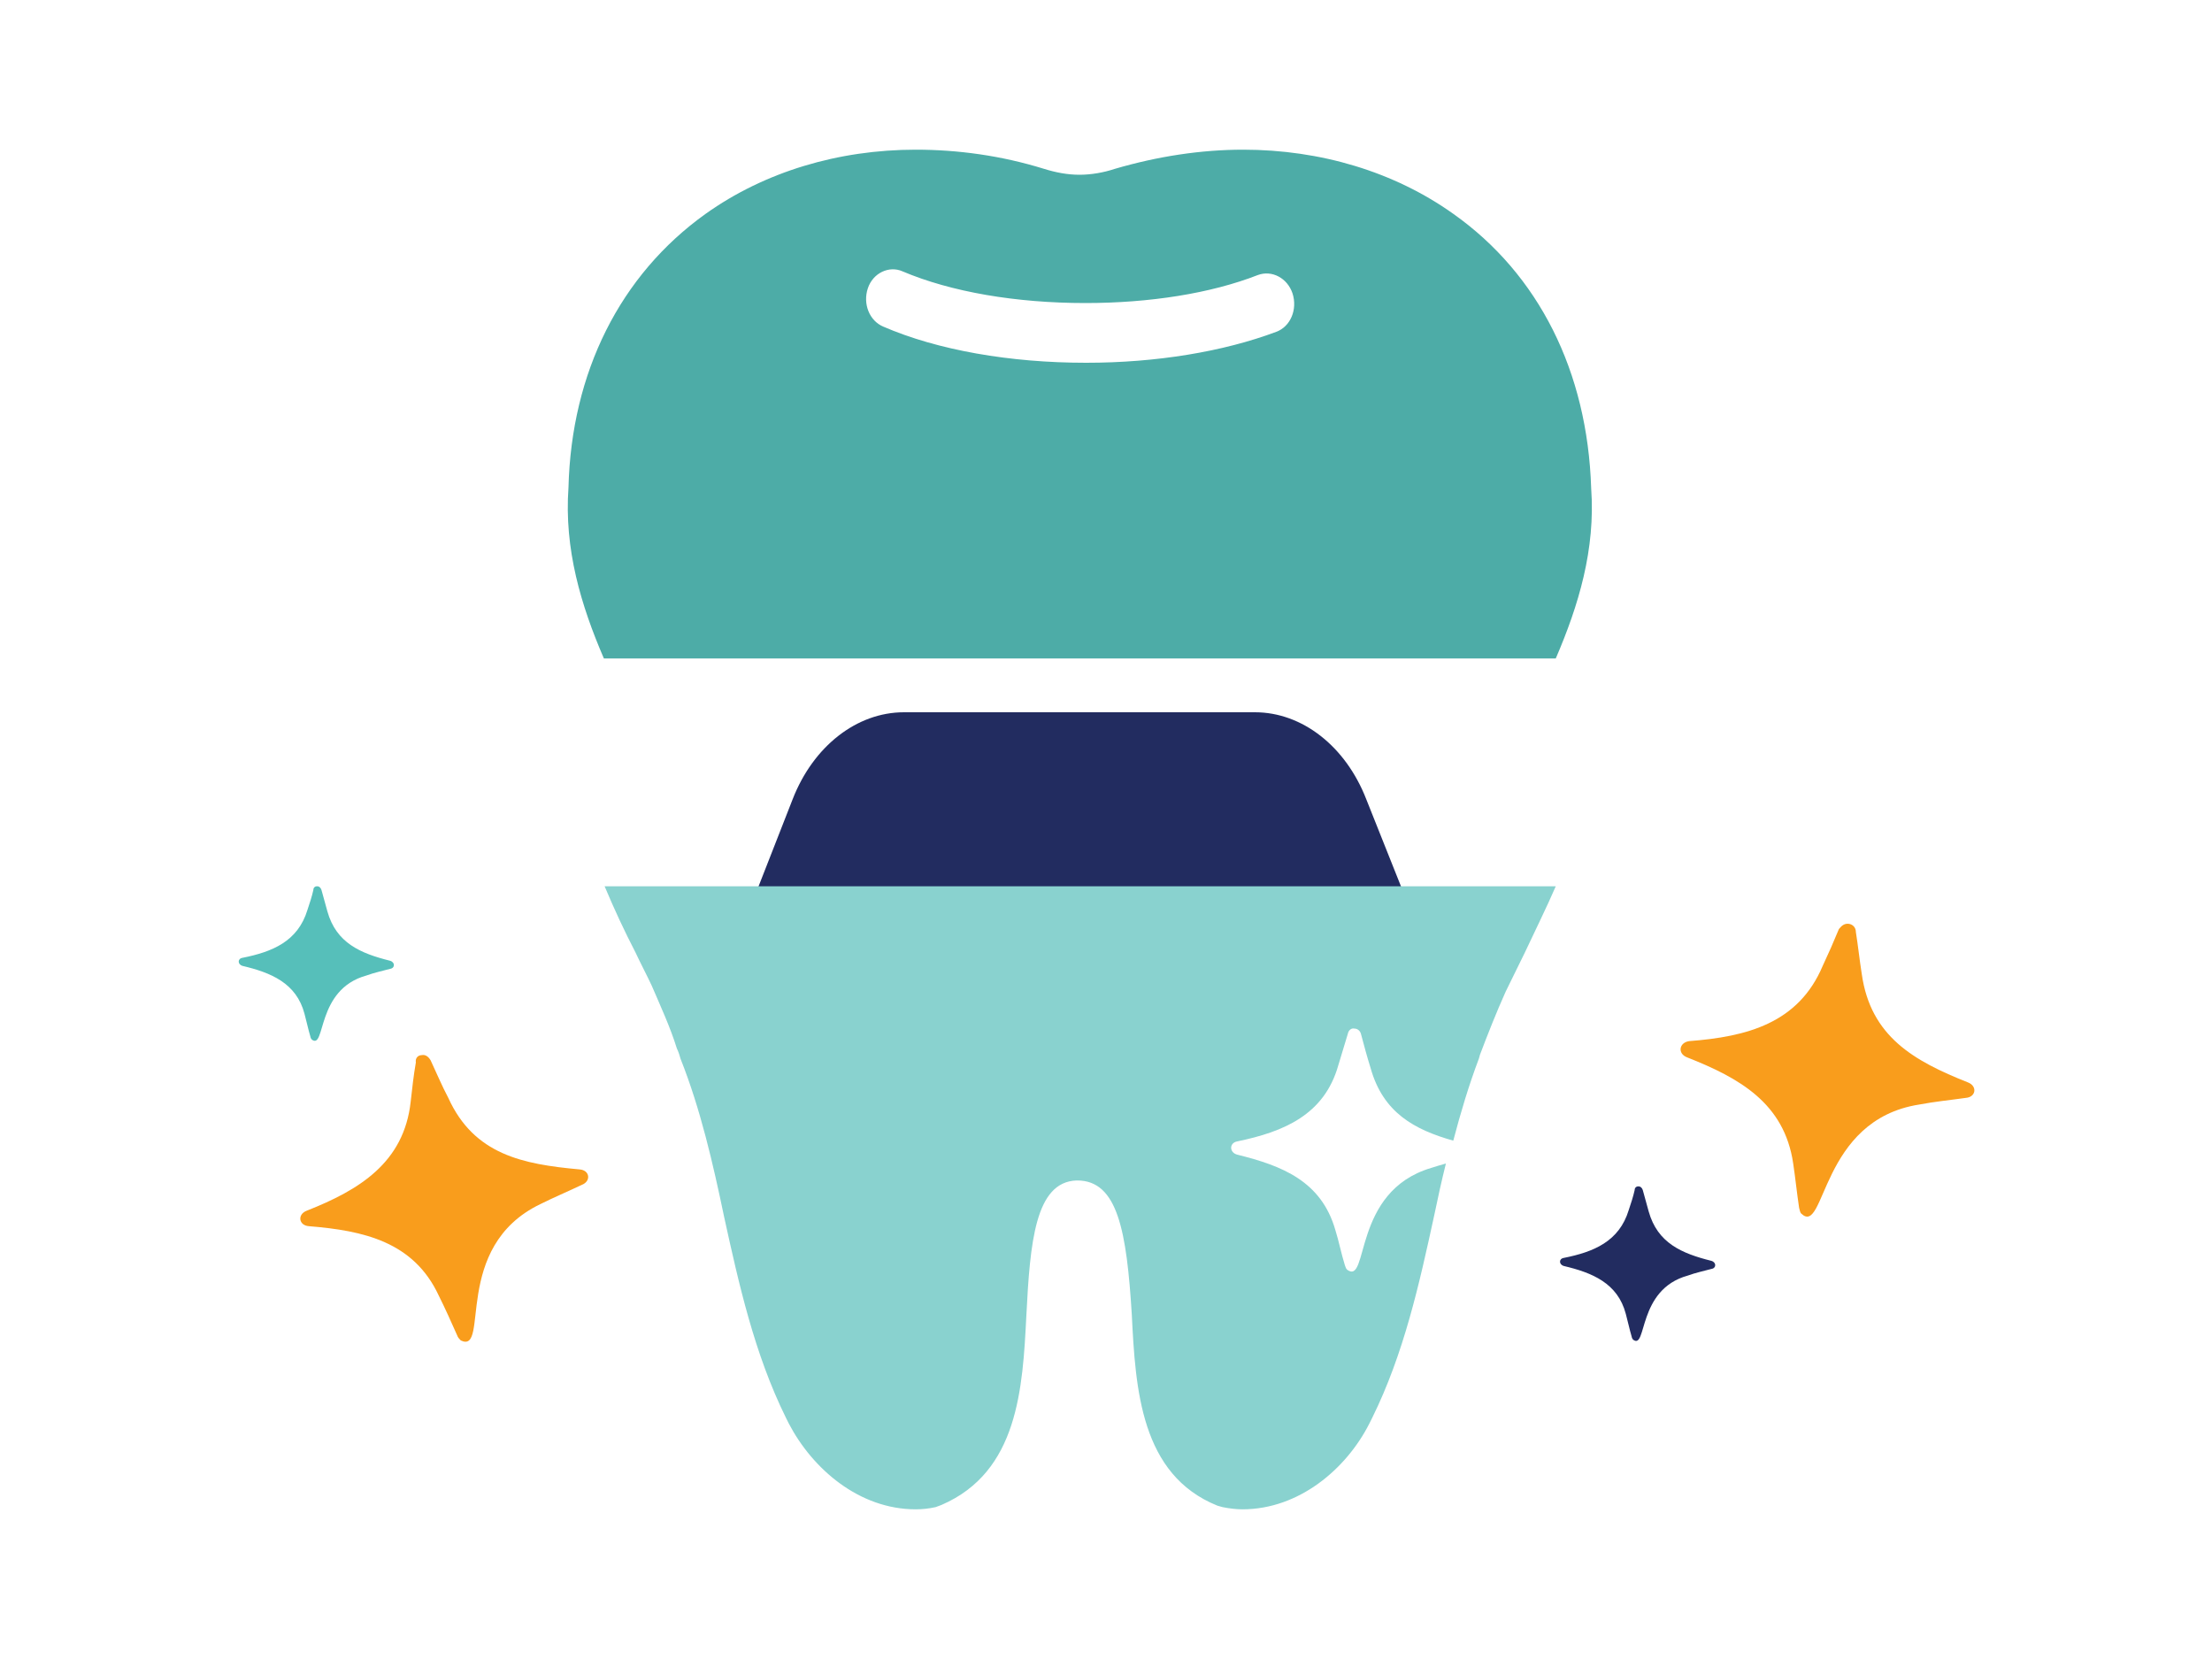 <?xml version="1.0" encoding="UTF-8"?>
<svg xmlns="http://www.w3.org/2000/svg" viewBox="0 0 300 225">
  <path d="m190.8 122.2h-88.7l5.4-13.8c2.8-7.2 8.7-11.8 15.1-11.8h47.6c6.4 0 12.3 4.6 15.1 11.8z" fill="#222c60"></path>
  <path d="m57.2 143.1c.5-.1.9.2 1.2.7.8 1.7 1.5 3.4 2.4 5.1 3.5 7.7 10.1 9 17.8 9.7 1.4.1 1.6 1.6.3 2.1-1.9.9-3.8 1.7-5.6 2.6-12.1 5.8-6.8 20.4-10.8 18.5-.2-.2-.4-.4-.5-.7-.8-1.8-1.6-3.6-2.5-5.4-3.4-7.3-10.2-8.8-17.6-9.4-1.4-.1-1.6-1.6-.3-2.1 7.1-2.8 13.2-6.5 14.1-14.8.2-1.8.4-3.6.7-5.3-.1-.6.3-1 .8-1l-0-0z" fill="#f99d1c"></path>
  <path d="m250.8 125.3c.5.1.9.5.9 1.1.3 1.9.5 3.8.8 5.7 1.2 8.5 7.1 11.8 14.4 14.7 1.3.5 1.1 2-.3 2.1-2.1.3-4.2.5-6.3.9-13.5 2.1-12.7 17.9-16 14.8-.2-.2-.2-.5-.3-.8-.3-2-.5-4-.8-6-1.2-8.2-7.3-11.6-14.4-14.4-1.3-.5-1.1-2 .3-2.2 7.8-.6 14.8-2.4 18.1-10.2.8-1.7 1.5-3.3 2.2-5 .4-.5.8-.8 1.4-.7l-0-0z" fill="#f99d1c"></path>
  <path d="m82 120.2c1.3 3.1 2.7 6.1 4.2 9 .7 1.5 1.5 3 2.2 4.5 1.2 2.8 2.5 5.6 3.4 8.5.2.4.4 1 .5 1.4 2.7 6.8 4.4 14.2 5.9 21.4 2 9.1 4.1 18.6 8.4 27.3l.4.8c3.2 6.1 9.5 11.6 17.2 11.6.9 0 1.8-.1 2.7-.3l.8-.3c10.4-4.5 11-15.8 11.5-25.7s1.2-18.1 6.8-18.3h.1c5.5 0 6.7 6.9 7.4 18.2.5 10.1 1.2 21.7 11.6 25.9l.7.2c1 .2 1.9.3 2.7.3 7.7 0 14.1-5.5 17.2-11.6l.4-.8c4.3-8.7 6.4-18.2 8.4-27.4.5-2.4 1-4.7 1.6-7.1-.7.2-1.4.4-2 .6-10.8 3.2-8.4 16-11.4 13.8-.2-.2-.2-.4-.3-.6-.5-1.6-.8-3.2-1.3-4.8-1.9-6.6-7.2-8.7-13.3-10.2-1.1-.3-1.1-1.6 0-1.8 6.3-1.3 11.8-3.6 13.7-10.3.4-1.4.9-2.9 1.3-4.3.1-.5.5-.8.9-.7.4 0 .8.3.9.8.4 1.5.8 3 1.3 4.6 1.7 6 5.9 8.3 11.2 9.8 1-3.8 2.1-7.5 3.5-11.2 0-.1.1-.3.1-.4 1.1-2.9 2.2-5.7 3.5-8.6.9-1.8 1.7-3.5 2.6-5.3 1.4-3 2.9-6 4.2-9l-129.0 0z" fill="#89d2cf"></path>
  <path d="m222.2 160.9c.3 0 .5.2.6.5.3 1 .5 1.9.8 2.9 1.2 4.3 4.5 5.7 8.5 6.7.7.2.7 1 0 1.1-1.1.3-2.1.5-3.2.9-6.9 1.9-5.5 10.1-7.4 8.7-.1-.1-.2-.3-.2-.4-.3-1-.5-2-.8-3.1-1.1-4.2-4.6-5.6-8.4-6.5-.7-.2-.7-1 0-1.1 4-.8 7.5-2.2 8.8-6.5.3-.9.6-1.8.8-2.7 0-.3.2-.5.5-.5l-0.0 0z" fill="#222c60"></path>
  <path d="m43 120.2c.3 0 .5.2.6.5.3 1 .5 1.9.8 2.9 1.2 4.3 4.5 5.7 8.5 6.7.7.2.7 1 0 1.1-1.1.3-2.1.5-3.2.9-6.9 1.9-5.5 10.1-7.4 8.7-.1-.1-.2-.3-.2-.4-.3-1-.5-2-.8-3.1-1.1-4.2-4.6-5.6-8.4-6.5-.7-.2-.7-1 0-1.1 4-.8 7.5-2.2 8.8-6.5.3-.9.6-1.8.8-2.7 0-.3.2-.5.5-.5z" fill="#56bfba"></path>
  <path d="m215.8 66.2c-.5-15.8-7.1-29-18.7-37.2-8-5.7-18-8.7-28.5-8.7-5.7 0-11.6.9-17.4 2.6-1.5.5-3.2.8-4.8.8s-3.2-.3-4.8-.8c-5.8-1.8-11.7-2.6-17.4-2.6-10.5 0-20.5 3-28.5 8.7-11.6 8.3-18.2 21.5-18.6 37.1-.6 8.4 1.7 16 4.8 23.2h129.1c3.1-7.2 5.4-14.8 4.8-23.1l-0.0 0zm-42.7-21.2c-7.2 2.7-16.3 4.2-25.8 4.2-10.3 0-20.1-1.7-27.5-4.9-1.9-.8-2.8-3.1-2.1-5.2s2.9-3.1 4.7-2.3c6.6 2.8 15.4 4.3 24.8 4.3 8.7 0 17-1.3 23.4-3.8 1.9-.7 4 .4 4.7 2.5.7 2.2-.3 4.5-2.2 5.2h0z" fill="#4daca7"></path>
</svg>
